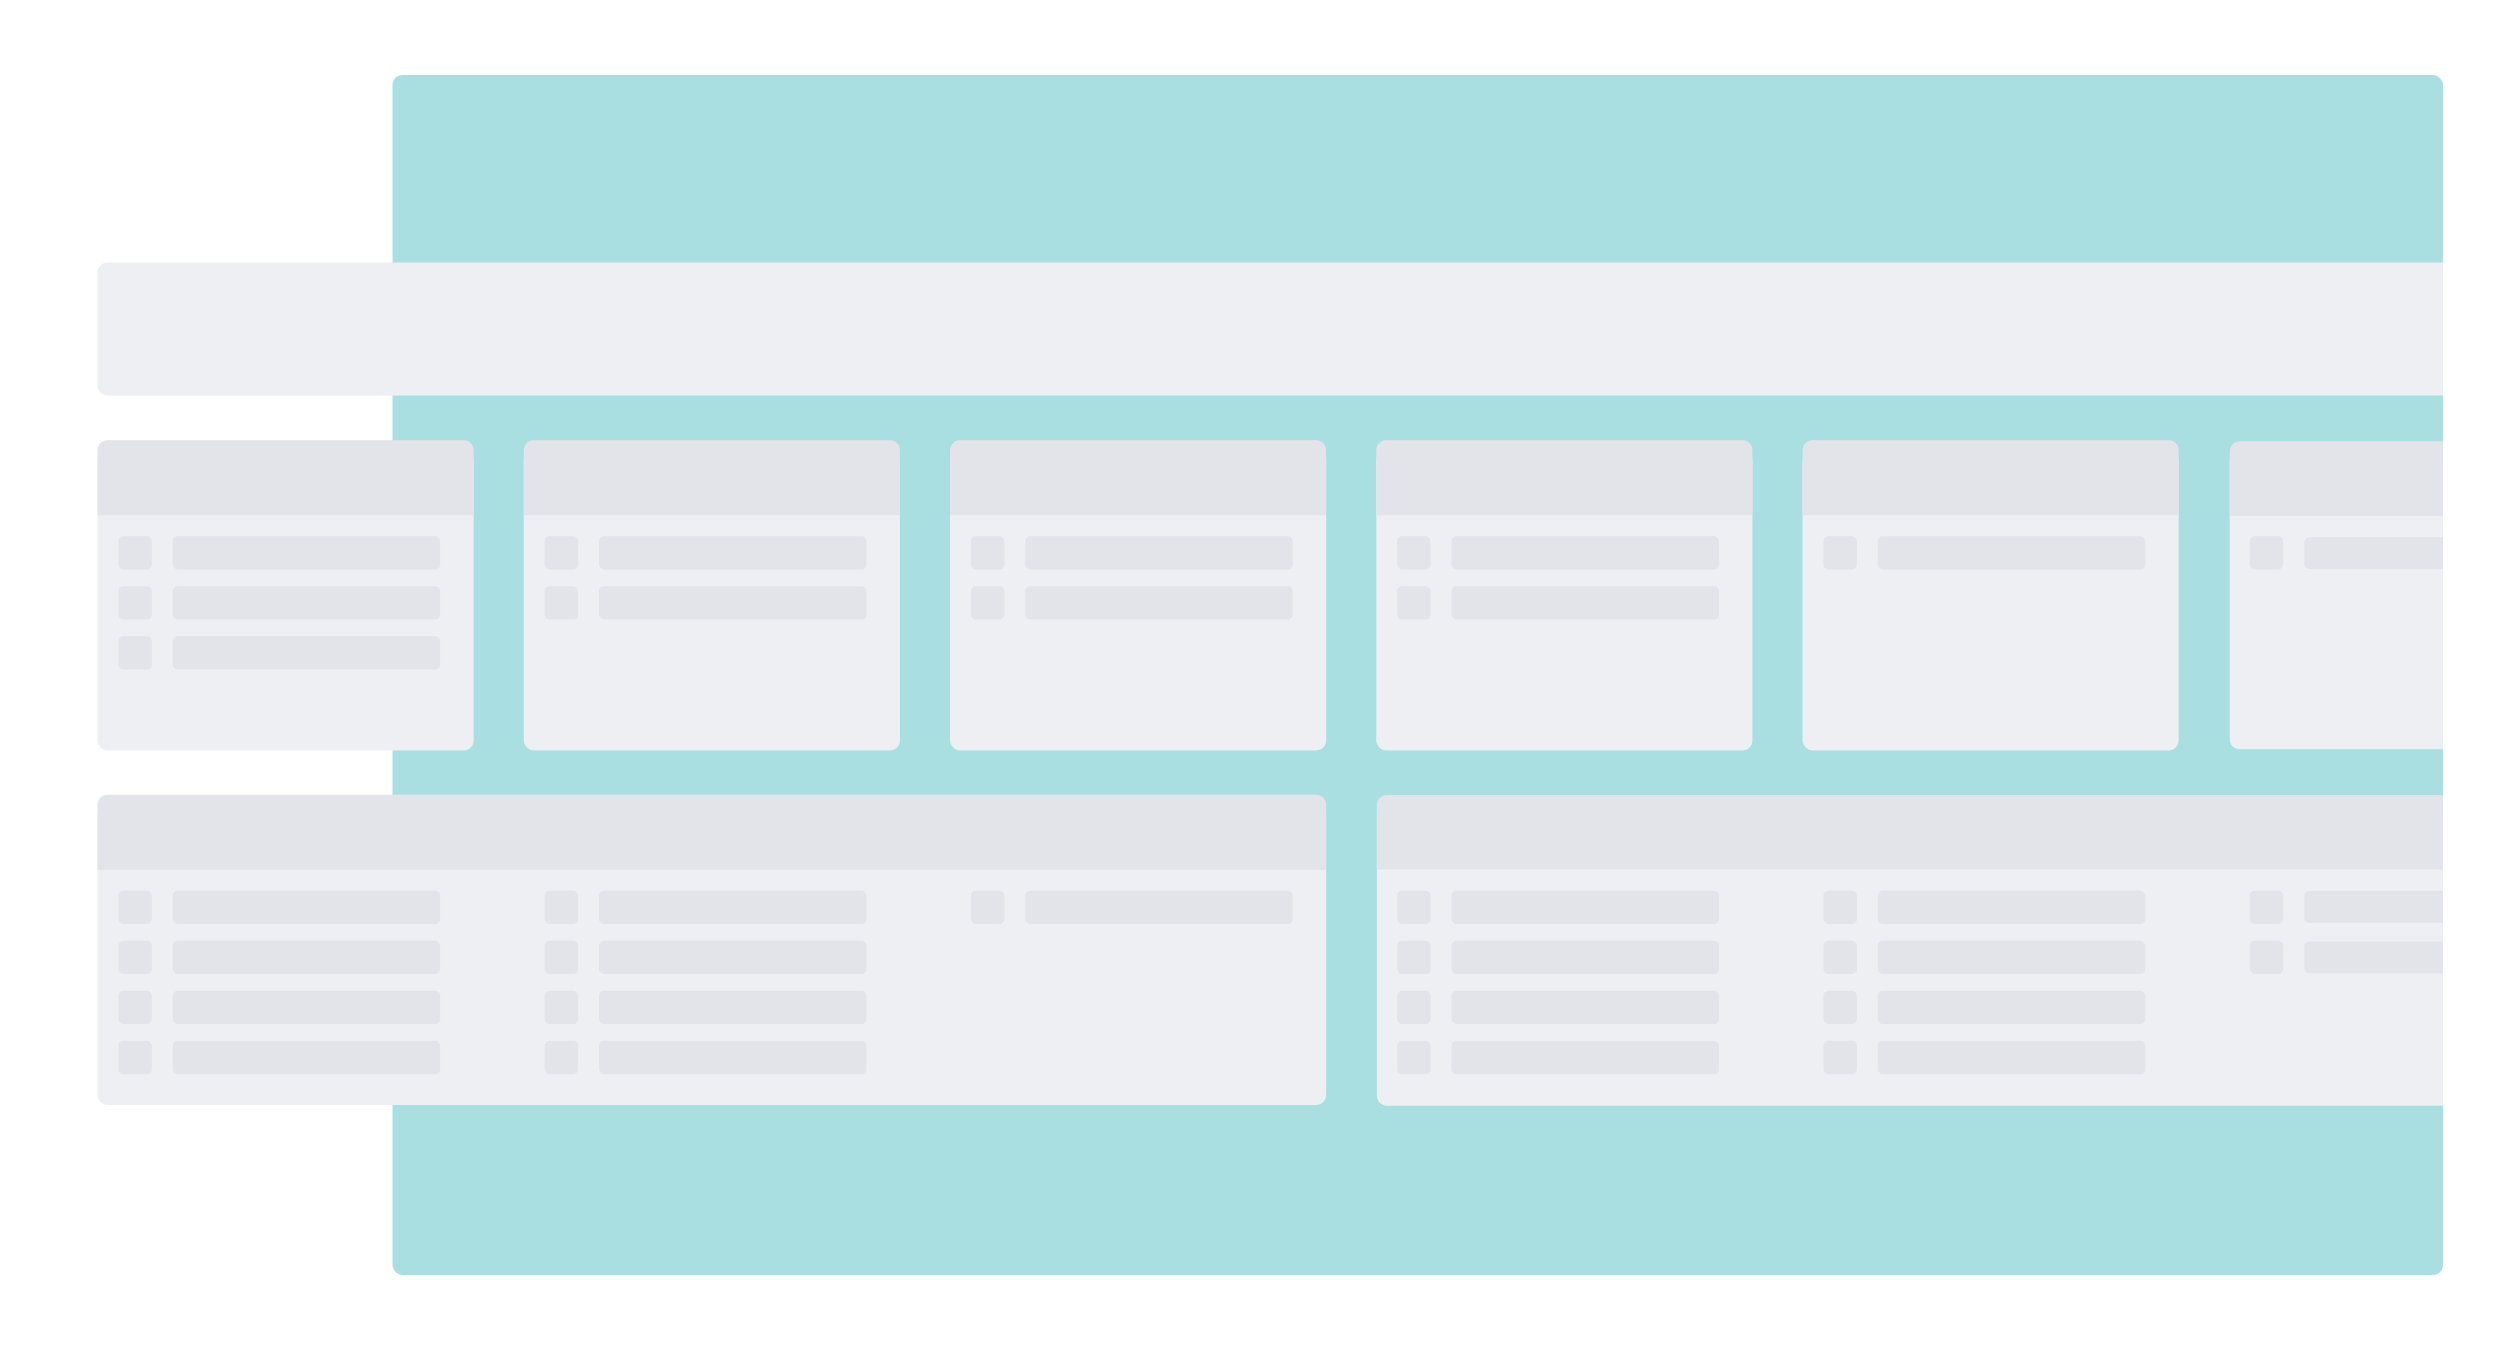 <svg width="1000" height="540" viewBox="0 0 1000 540" fill="none" xmlns="http://www.w3.org/2000/svg">
<g clip-path="url(#clip0)">
<rect width="1000" height="540" fill="white"/>
<rect x="157" y="30" width="820.2" height="480" rx="4" fill="#A9DFE0"/>
<g filter="url(#filter0_d)">
<rect x="39" y="176.074" width="150.446" height="120.119" rx="4" fill="#EEEFF2"/>
</g>
<path d="M39 180.074C39 177.865 40.791 176.074 43 176.074H185.446C187.656 176.074 189.446 177.865 189.446 180.074V206.104H39V180.074Z" fill="#E2E4E9"/>
<rect x="69.089" y="254.485" width="106.984" height="13.347" rx="2" fill="#E2E4E9"/>
<rect x="47.358" y="254.485" width="13.373" height="13.347" rx="2" fill="#E2E4E9"/>
<rect x="69.089" y="234.465" width="106.984" height="13.347" rx="2" fill="#E2E4E9"/>
<rect x="47.358" y="234.465" width="13.373" height="13.347" rx="2" fill="#E2E4E9"/>
<rect x="69.089" y="214.446" width="106.984" height="13.347" rx="2" fill="#E2E4E9"/>
<rect x="47.358" y="214.446" width="13.373" height="13.347" rx="2" fill="#E2E4E9"/>
<g filter="url(#filter1_d)">
<rect x="209.506" y="176.074" width="150.446" height="120.119" rx="4" fill="#EEEFF2"/>
</g>
<path d="M209.506 180.074C209.506 177.865 211.297 176.074 213.506 176.074H355.952C358.162 176.074 359.952 177.865 359.952 180.074V206.104H209.506V180.074Z" fill="#E2E4E9"/>
<rect x="239.595" y="234.465" width="106.984" height="13.347" rx="2" fill="#E2E4E9"/>
<rect x="217.864" y="234.465" width="13.373" height="13.347" rx="2" fill="#E2E4E9"/>
<rect x="239.595" y="214.446" width="106.984" height="13.347" rx="2" fill="#E2E4E9"/>
<rect x="217.864" y="214.446" width="13.373" height="13.347" rx="2" fill="#E2E4E9"/>
<g filter="url(#filter2_d)">
<rect x="380.012" y="176.074" width="150.446" height="120.119" rx="4" fill="#EEEFF2"/>
</g>
<path d="M380.012 180.074C380.012 177.865 381.803 176.074 384.012 176.074H526.458C528.667 176.074 530.458 177.865 530.458 180.074V206.104H380.012V180.074Z" fill="#E2E4E9"/>
<rect x="410.101" y="234.465" width="106.984" height="13.347" rx="2" fill="#E2E4E9"/>
<rect x="388.37" y="234.465" width="13.373" height="13.347" rx="2" fill="#E2E4E9"/>
<rect x="410.101" y="214.446" width="106.984" height="13.347" rx="2" fill="#E2E4E9"/>
<rect x="388.37" y="214.446" width="13.373" height="13.347" rx="2" fill="#E2E4E9"/>
<g filter="url(#filter3_d)">
<rect x="550.518" y="176.074" width="150.446" height="120.119" rx="4" fill="#EEEFF2"/>
</g>
<path d="M550.518 180.074C550.518 177.865 552.308 176.074 554.518 176.074H696.964C699.173 176.074 700.964 177.865 700.964 180.074V206.104H550.518V180.074Z" fill="#E2E4E9"/>
<rect x="580.607" y="234.465" width="106.984" height="13.347" rx="2" fill="#E2E4E9"/>
<rect x="558.876" y="234.465" width="13.373" height="13.347" rx="2" fill="#E2E4E9"/>
<rect x="580.607" y="214.446" width="106.984" height="13.347" rx="2" fill="#E2E4E9"/>
<rect x="558.876" y="214.446" width="13.373" height="13.347" rx="2" fill="#E2E4E9"/>
<g filter="url(#filter4_d)">
<rect x="721.023" y="176.074" width="150.446" height="120.119" rx="4" fill="#EEEFF2"/>
</g>
<path d="M721.023 180.074C721.023 177.865 722.814 176.074 725.023 176.074H867.47C869.679 176.074 871.47 177.865 871.47 180.074V206.104H721.023V180.074Z" fill="#E2E4E9"/>
<rect x="751.113" y="214.446" width="106.984" height="13.347" rx="2" fill="#E2E4E9"/>
<rect x="729.381" y="214.446" width="13.373" height="13.347" rx="2" fill="#E2E4E9"/>
<g filter="url(#filter5_d)">
<path d="M891.894 180.545C891.894 178.336 893.685 176.545 895.894 176.545H977.184V295.714H895.894C893.685 295.714 891.894 293.923 891.894 291.714V180.545Z" fill="#EEEFF2"/>
</g>
<path d="M891.894 180.545C891.894 178.336 893.685 176.545 895.894 176.545H977.184V206.338H891.894V180.545Z" fill="#E2E4E9"/>
<path d="M921.745 216.849C921.745 215.744 922.641 214.849 923.745 214.849H977.183V227.617H923.745C922.641 227.617 921.745 226.722 921.745 225.617V216.849Z" fill="#E2E4E9"/>
<rect x="899.888" y="214.446" width="13.373" height="13.347" rx="2" fill="#E2E4E9"/>
<g filter="url(#filter6_d)">
<rect x="39" y="317.881" width="491.458" height="120.119" rx="4" fill="#EEEFF2"/>
</g>
<path d="M39 321.881C39 319.672 40.791 317.881 43 317.881H526.458C528.667 317.881 530.458 319.672 530.458 321.881V347.911H39V321.881Z" fill="#E2E4E9"/>
<rect x="69.089" y="396.292" width="106.984" height="13.347" rx="2" fill="#E2E4E9"/>
<rect x="47.358" y="396.292" width="13.373" height="13.347" rx="2" fill="#E2E4E9"/>
<rect x="69.089" y="416.312" width="106.984" height="13.347" rx="2" fill="#E2E4E9"/>
<rect x="47.358" y="416.312" width="13.373" height="13.347" rx="2" fill="#E2E4E9"/>
<rect x="69.089" y="376.272" width="106.984" height="13.347" rx="2" fill="#E2E4E9"/>
<rect x="47.358" y="376.272" width="13.373" height="13.347" rx="2" fill="#E2E4E9"/>
<rect x="69.089" y="356.253" width="106.984" height="13.347" rx="2" fill="#E2E4E9"/>
<rect x="47.358" y="356.253" width="13.373" height="13.347" rx="2" fill="#E2E4E9"/>
<rect x="239.595" y="396.292" width="106.984" height="13.347" rx="2" fill="#E2E4E9"/>
<rect x="217.864" y="396.292" width="13.373" height="13.347" rx="2" fill="#E2E4E9"/>
<rect x="239.595" y="416.312" width="106.984" height="13.347" rx="2" fill="#E2E4E9"/>
<rect x="217.864" y="416.312" width="13.373" height="13.347" rx="2" fill="#E2E4E9"/>
<rect x="239.595" y="376.272" width="106.984" height="13.347" rx="2" fill="#E2E4E9"/>
<rect x="217.864" y="376.272" width="13.373" height="13.347" rx="2" fill="#E2E4E9"/>
<rect x="239.595" y="356.253" width="106.984" height="13.347" rx="2" fill="#E2E4E9"/>
<rect x="217.864" y="356.253" width="13.373" height="13.347" rx="2" fill="#E2E4E9"/>
<rect x="410.101" y="356.253" width="106.984" height="13.347" rx="2" fill="#E2E4E9"/>
<rect x="388.37" y="356.253" width="13.373" height="13.347" rx="2" fill="#E2E4E9"/>
<g filter="url(#filter7_d)">
<path d="M39 105C39 102.791 40.791 101 43 101H977.183V154.2H43C40.791 154.2 39 152.409 39 150.2V105Z" fill="#EEEFF2"/>
</g>
<g filter="url(#filter8_d)">
<path d="M550.737 322.058C550.737 319.849 552.528 318.058 554.737 318.058H977.184V438.291H554.737C552.528 438.291 550.737 436.5 550.737 434.291V322.058Z" fill="#EEEFF2"/>
</g>
<path d="M550.737 322.058C550.737 319.849 552.528 318.058 554.737 318.058H977.184V347.85H550.737V322.058Z" fill="#E2E4E9"/>
<rect x="580.607" y="396.292" width="106.984" height="13.347" rx="2" fill="#E2E4E9"/>
<rect x="558.876" y="396.292" width="13.373" height="13.347" rx="2" fill="#E2E4E9"/>
<rect x="580.607" y="416.312" width="106.984" height="13.347" rx="2" fill="#E2E4E9"/>
<rect x="558.876" y="416.312" width="13.373" height="13.347" rx="2" fill="#E2E4E9"/>
<rect x="580.607" y="376.272" width="106.984" height="13.347" rx="2" fill="#E2E4E9"/>
<rect x="558.876" y="376.272" width="13.373" height="13.347" rx="2" fill="#E2E4E9"/>
<rect x="580.607" y="356.253" width="106.984" height="13.347" rx="2" fill="#E2E4E9"/>
<rect x="558.876" y="356.253" width="13.373" height="13.347" rx="2" fill="#E2E4E9"/>
<rect x="751.113" y="396.292" width="106.984" height="13.347" rx="2" fill="#E2E4E9"/>
<rect x="729.382" y="396.292" width="13.373" height="13.347" rx="2" fill="#E2E4E9"/>
<rect x="751.113" y="416.312" width="106.984" height="13.347" rx="2" fill="#E2E4E9"/>
<rect x="729.382" y="416.312" width="13.373" height="13.347" rx="2" fill="#E2E4E9"/>
<rect x="751.113" y="376.272" width="106.984" height="13.347" rx="2" fill="#E2E4E9"/>
<rect x="729.382" y="376.272" width="13.373" height="13.347" rx="2" fill="#E2E4E9"/>
<rect x="751.113" y="356.253" width="106.984" height="13.347" rx="2" fill="#E2E4E9"/>
<rect x="729.382" y="356.253" width="13.373" height="13.347" rx="2" fill="#E2E4E9"/>
<path d="M921.745 378.578C921.745 377.474 922.641 376.578 923.745 376.578H977.183V389.346H923.745C922.641 389.346 921.745 388.451 921.745 387.346V378.578Z" fill="#E2E4E9"/>
<rect x="899.887" y="376.272" width="13.373" height="13.347" rx="2" fill="#E2E4E9"/>
<path d="M921.745 358.362C921.745 357.257 922.641 356.362 923.745 356.362H977.183V369.13H923.745C922.641 369.13 921.745 368.235 921.745 367.13V358.362Z" fill="#E2E4E9"/>
<rect x="899.887" y="356.253" width="13.373" height="13.347" rx="2" fill="#E2E4E9"/>
</g>
<defs>
<filter id="filter0_d" x="-1" y="140.074" width="230.446" height="200.119" filterUnits="userSpaceOnUse" color-interpolation-filters="sRGB">
<feFlood flood-opacity="0" result="BackgroundImageFix"/>
<feColorMatrix in="SourceAlpha" type="matrix" values="0 0 0 0 0 0 0 0 0 0 0 0 0 0 0 0 0 0 127 0"/>
<feOffset dy="4"/>
<feGaussianBlur stdDeviation="20"/>
<feColorMatrix type="matrix" values="0 0 0 0 0 0 0 0 0 0 0 0 0 0 0 0 0 0 0.05 0"/>
<feBlend mode="normal" in2="BackgroundImageFix" result="effect1_dropShadow"/>
<feBlend mode="normal" in="SourceGraphic" in2="effect1_dropShadow" result="shape"/>
</filter>
<filter id="filter1_d" x="169.506" y="140.074" width="230.446" height="200.119" filterUnits="userSpaceOnUse" color-interpolation-filters="sRGB">
<feFlood flood-opacity="0" result="BackgroundImageFix"/>
<feColorMatrix in="SourceAlpha" type="matrix" values="0 0 0 0 0 0 0 0 0 0 0 0 0 0 0 0 0 0 127 0"/>
<feOffset dy="4"/>
<feGaussianBlur stdDeviation="20"/>
<feColorMatrix type="matrix" values="0 0 0 0 0 0 0 0 0 0 0 0 0 0 0 0 0 0 0.05 0"/>
<feBlend mode="normal" in2="BackgroundImageFix" result="effect1_dropShadow"/>
<feBlend mode="normal" in="SourceGraphic" in2="effect1_dropShadow" result="shape"/>
</filter>
<filter id="filter2_d" x="340.012" y="140.074" width="230.446" height="200.119" filterUnits="userSpaceOnUse" color-interpolation-filters="sRGB">
<feFlood flood-opacity="0" result="BackgroundImageFix"/>
<feColorMatrix in="SourceAlpha" type="matrix" values="0 0 0 0 0 0 0 0 0 0 0 0 0 0 0 0 0 0 127 0"/>
<feOffset dy="4"/>
<feGaussianBlur stdDeviation="20"/>
<feColorMatrix type="matrix" values="0 0 0 0 0 0 0 0 0 0 0 0 0 0 0 0 0 0 0.05 0"/>
<feBlend mode="normal" in2="BackgroundImageFix" result="effect1_dropShadow"/>
<feBlend mode="normal" in="SourceGraphic" in2="effect1_dropShadow" result="shape"/>
</filter>
<filter id="filter3_d" x="510.518" y="140.074" width="230.446" height="200.119" filterUnits="userSpaceOnUse" color-interpolation-filters="sRGB">
<feFlood flood-opacity="0" result="BackgroundImageFix"/>
<feColorMatrix in="SourceAlpha" type="matrix" values="0 0 0 0 0 0 0 0 0 0 0 0 0 0 0 0 0 0 127 0"/>
<feOffset dy="4"/>
<feGaussianBlur stdDeviation="20"/>
<feColorMatrix type="matrix" values="0 0 0 0 0 0 0 0 0 0 0 0 0 0 0 0 0 0 0.05 0"/>
<feBlend mode="normal" in2="BackgroundImageFix" result="effect1_dropShadow"/>
<feBlend mode="normal" in="SourceGraphic" in2="effect1_dropShadow" result="shape"/>
</filter>
<filter id="filter4_d" x="681.023" y="140.074" width="230.446" height="200.119" filterUnits="userSpaceOnUse" color-interpolation-filters="sRGB">
<feFlood flood-opacity="0" result="BackgroundImageFix"/>
<feColorMatrix in="SourceAlpha" type="matrix" values="0 0 0 0 0 0 0 0 0 0 0 0 0 0 0 0 0 0 127 0"/>
<feOffset dy="4"/>
<feGaussianBlur stdDeviation="20"/>
<feColorMatrix type="matrix" values="0 0 0 0 0 0 0 0 0 0 0 0 0 0 0 0 0 0 0.05 0"/>
<feBlend mode="normal" in2="BackgroundImageFix" result="effect1_dropShadow"/>
<feBlend mode="normal" in="SourceGraphic" in2="effect1_dropShadow" result="shape"/>
</filter>
<filter id="filter5_d" x="851.894" y="140.545" width="165.289" height="199.169" filterUnits="userSpaceOnUse" color-interpolation-filters="sRGB">
<feFlood flood-opacity="0" result="BackgroundImageFix"/>
<feColorMatrix in="SourceAlpha" type="matrix" values="0 0 0 0 0 0 0 0 0 0 0 0 0 0 0 0 0 0 127 0"/>
<feOffset dy="4"/>
<feGaussianBlur stdDeviation="20"/>
<feColorMatrix type="matrix" values="0 0 0 0 0 0 0 0 0 0 0 0 0 0 0 0 0 0 0.05 0"/>
<feBlend mode="normal" in2="BackgroundImageFix" result="effect1_dropShadow"/>
<feBlend mode="normal" in="SourceGraphic" in2="effect1_dropShadow" result="shape"/>
</filter>
<filter id="filter6_d" x="19" y="301.881" width="531.458" height="160.119" filterUnits="userSpaceOnUse" color-interpolation-filters="sRGB">
<feFlood flood-opacity="0" result="BackgroundImageFix"/>
<feColorMatrix in="SourceAlpha" type="matrix" values="0 0 0 0 0 0 0 0 0 0 0 0 0 0 0 0 0 0 127 0"/>
<feOffset dy="4"/>
<feGaussianBlur stdDeviation="10"/>
<feColorMatrix type="matrix" values="0 0 0 0 0 0 0 0 0 0 0 0 0 0 0 0 0 0 0.05 0"/>
<feBlend mode="normal" in2="BackgroundImageFix" result="effect1_dropShadow"/>
<feBlend mode="normal" in="SourceGraphic" in2="effect1_dropShadow" result="shape"/>
</filter>
<filter id="filter7_d" x="19" y="85" width="978.183" height="93.2" filterUnits="userSpaceOnUse" color-interpolation-filters="sRGB">
<feFlood flood-opacity="0" result="BackgroundImageFix"/>
<feColorMatrix in="SourceAlpha" type="matrix" values="0 0 0 0 0 0 0 0 0 0 0 0 0 0 0 0 0 0 127 0"/>
<feOffset dy="4"/>
<feGaussianBlur stdDeviation="10"/>
<feColorMatrix type="matrix" values="0 0 0 0 0 0 0 0 0 0 0 0 0 0 0 0 0 0 0.05 0"/>
<feBlend mode="normal" in2="BackgroundImageFix" result="effect1_dropShadow"/>
<feBlend mode="normal" in="SourceGraphic" in2="effect1_dropShadow" result="shape"/>
</filter>
<filter id="filter8_d" x="530.737" y="302.058" width="466.447" height="160.233" filterUnits="userSpaceOnUse" color-interpolation-filters="sRGB">
<feFlood flood-opacity="0" result="BackgroundImageFix"/>
<feColorMatrix in="SourceAlpha" type="matrix" values="0 0 0 0 0 0 0 0 0 0 0 0 0 0 0 0 0 0 127 0"/>
<feOffset dy="4"/>
<feGaussianBlur stdDeviation="10"/>
<feColorMatrix type="matrix" values="0 0 0 0 0 0 0 0 0 0 0 0 0 0 0 0 0 0 0.05 0"/>
<feBlend mode="normal" in2="BackgroundImageFix" result="effect1_dropShadow"/>
<feBlend mode="normal" in="SourceGraphic" in2="effect1_dropShadow" result="shape"/>
</filter>
<clipPath id="clip0">
<rect width="1000" height="540" fill="white"/>
</clipPath>
</defs>
</svg>
